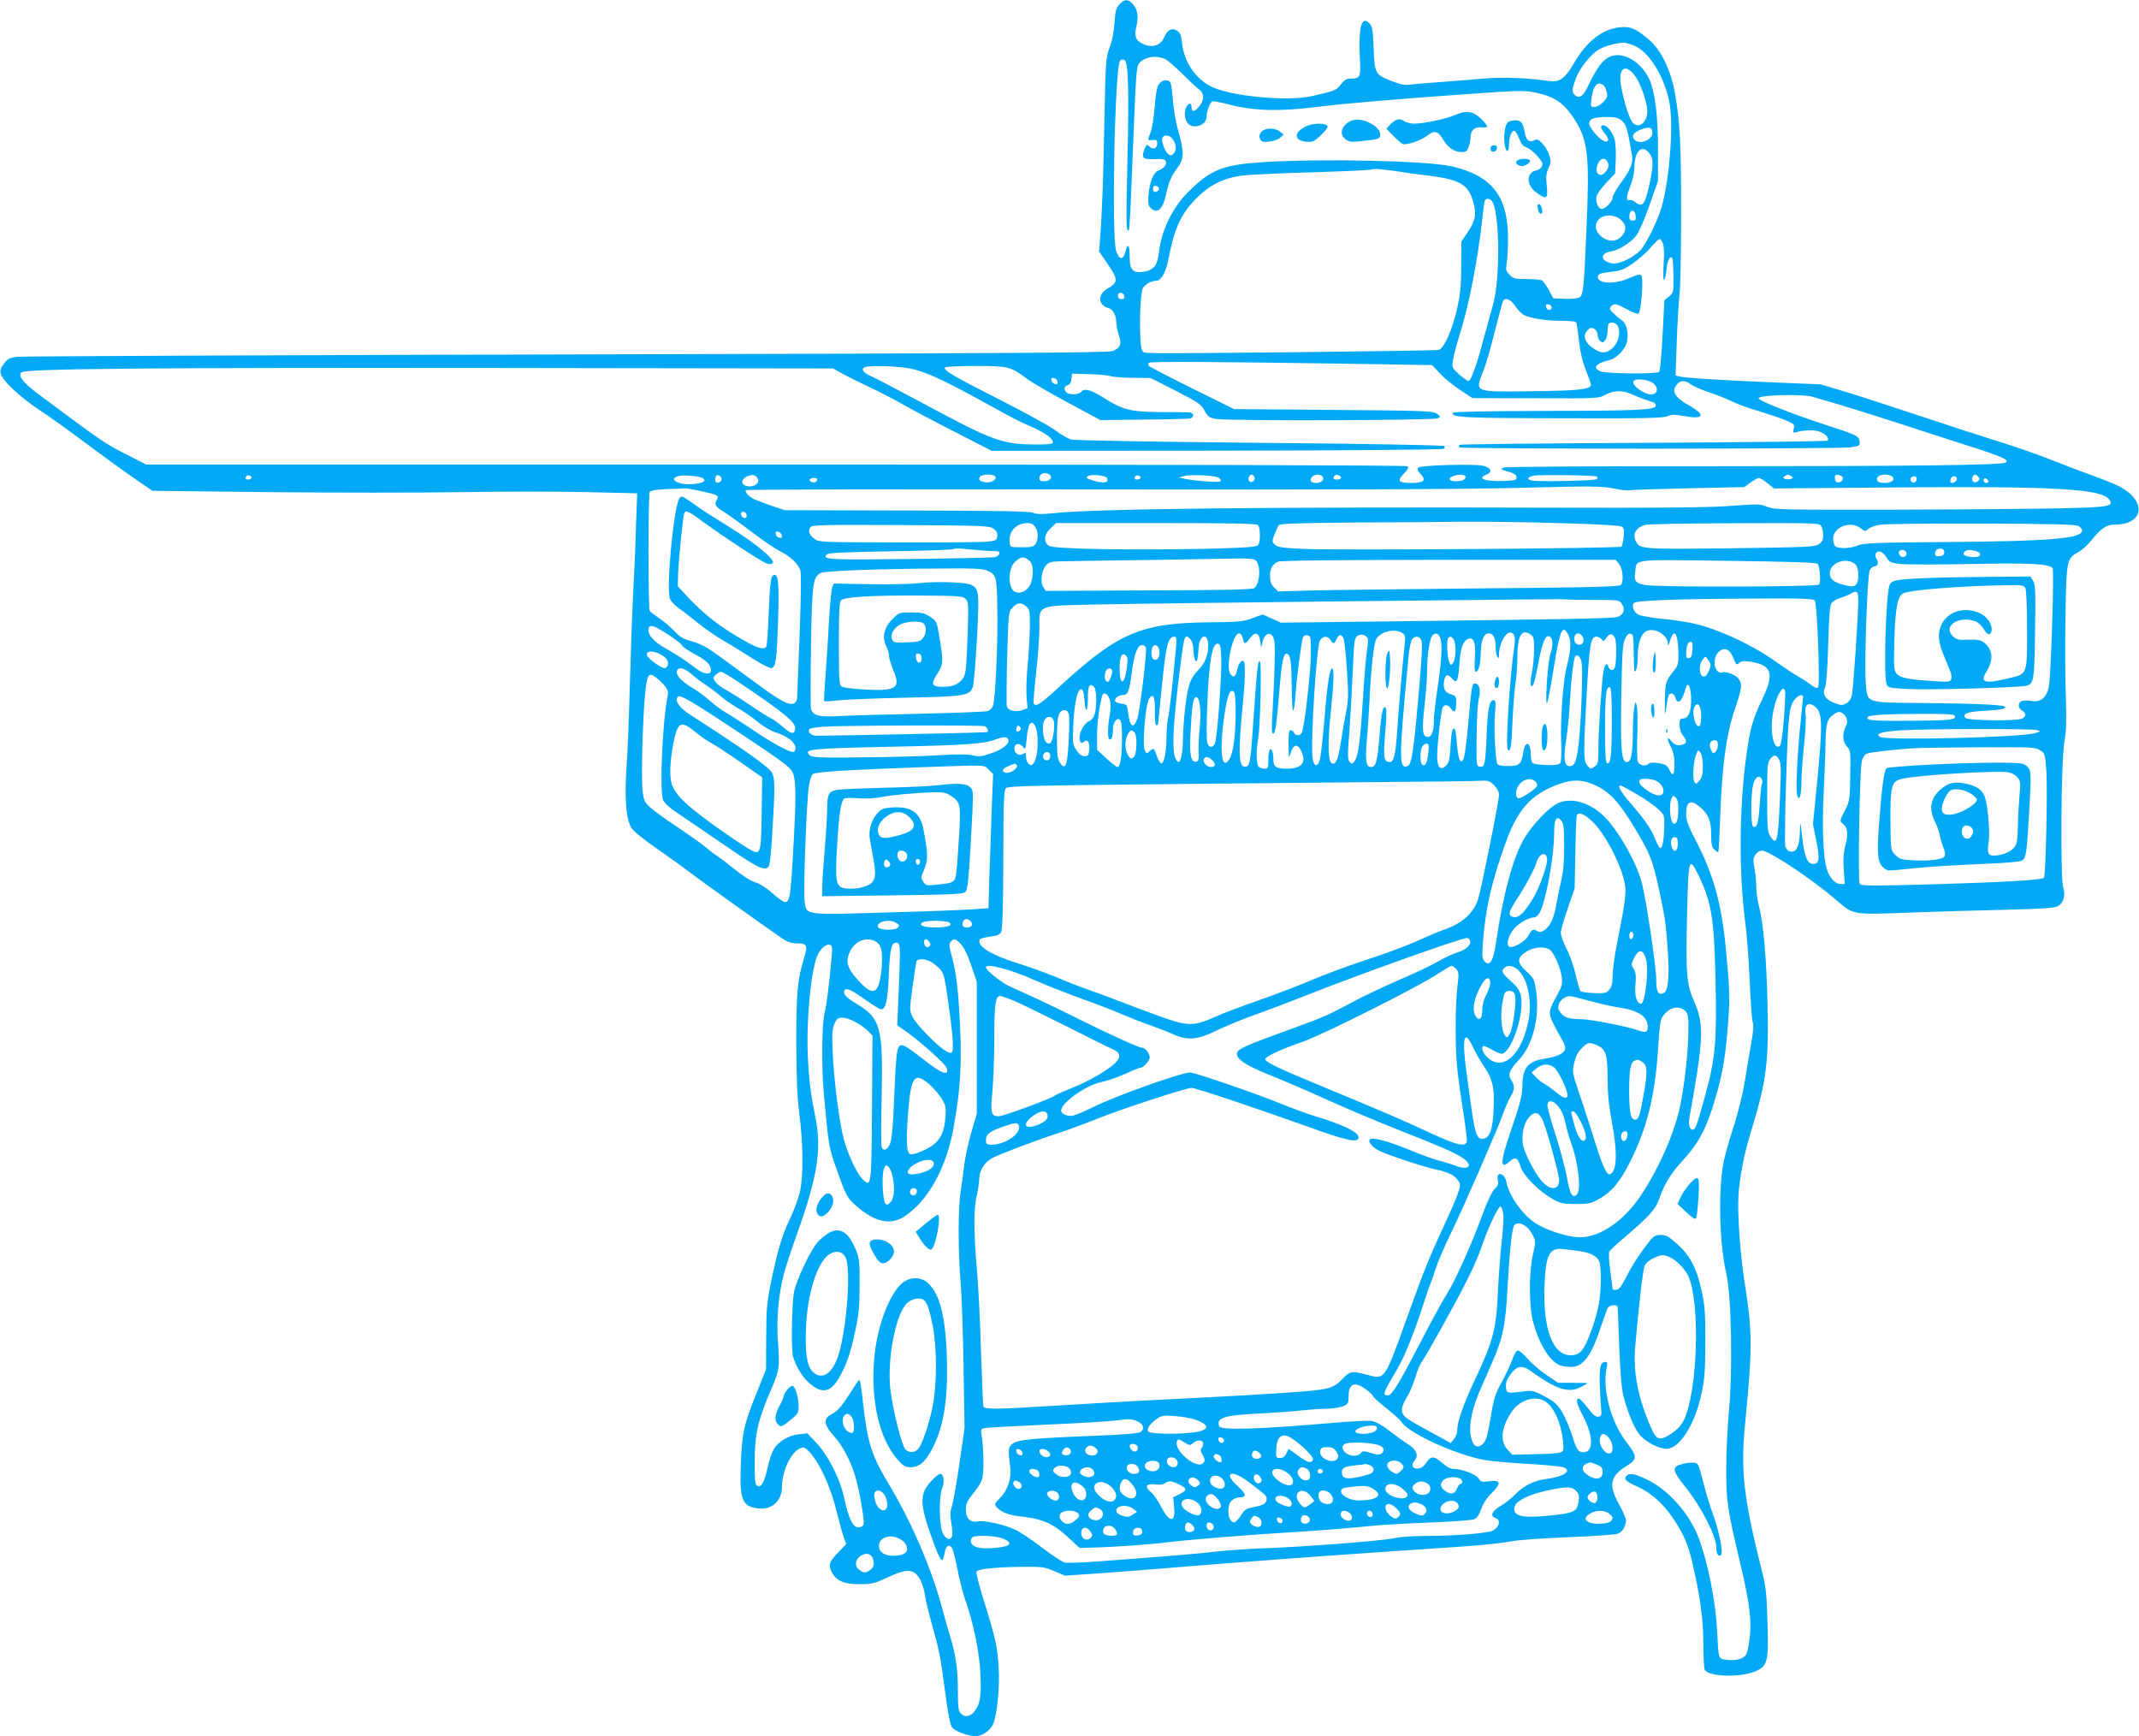 <?xml version="1.0" standalone="no"?>
<!DOCTYPE svg PUBLIC "-//W3C//DTD SVG 20010904//EN"
 "http://www.w3.org/TR/2001/REC-SVG-20010904/DTD/svg10.dtd">
<svg version="1.0" xmlns="http://www.w3.org/2000/svg"
 width="1280pt" height="1039pt" viewBox="0 0 1280 1039"
 preserveAspectRatio="xMidYMid meet">
<g transform="translate(0,1039) scale(0.1,-0.1)"
fill="#03a9f4" stroke="none">
<path d="M6699 10364 c-20 -22 -25 -39 -30 -112 -4 -55 -14 -109 -29 -147 -22
-57 -24 -76 -31 -425 -7 -368 -14 -568 -26 -715 l-6 -80 46 -67 c71 -104 71
-116 0 -158 -57 -34 -51 -98 11 -114 26 -6 46 -44 46 -86 0 -16 7 -50 15 -75
19 -54 10 -77 -37 -96 -26 -10 -689 -14 -3268 -20 -1779 -4 -3259 -11 -3288
-14 -44 -6 -57 -12 -78 -41 -20 -26 -25 -40 -19 -61 9 -41 116 -140 230 -216
55 -36 159 -110 231 -164 194 -144 239 -177 347 -252 l99 -68 699 -8 c385 -4
903 -4 1152 0 249 4 586 4 751 0 l299 -7 -8 -217 c-3 -119 -11 -288 -16 -376
-5 -88 -13 -322 -19 -520 -5 -198 -14 -436 -21 -530 -12 -188 -3 -304 29 -359
11 -18 75 -71 155 -126 75 -52 160 -113 189 -136 64 -49 438 -317 562 -402 27
-18 52 -27 82 -27 63 0 69 -11 46 -86 -40 -132 -47 -203 -47 -504 1 -221 5
-325 19 -435 23 -184 24 -371 2 -465 -9 -38 -34 -105 -55 -150 -49 -102 -72
-177 -113 -367 -29 -141 -32 -168 -33 -348 l-1 -195 -57 -142 c-76 -189 -87
-240 -94 -424 -8 -213 7 -252 99 -265 87 -12 148 43 148 133 0 89 52 201 106
225 20 9 28 8 45 -8 64 -57 138 -213 175 -368 14 -55 32 -122 41 -149 l17 -47
-46 -48 c-57 -58 -63 -78 -40 -121 28 -52 72 -71 167 -71 72 0 88 4 165 40
121 57 163 53 199 -18 11 -21 22 -60 26 -87 3 -28 22 -104 40 -170 47 -165 51
-187 80 -404 16 -122 30 -200 41 -216 16 -25 99 -56 146 -54 37 1 82 32 100
70 24 49 42 224 34 344 -7 120 -21 180 -87 392 -28 89 -49 169 -46 177 7 17
108 28 281 30 111 1 127 -1 185 -26 l64 -27 206 14 c113 8 343 26 511 40 315
26 830 64 1215 90 121 8 319 22 440 30 121 8 252 22 290 30 43 9 177 19 345
26 151 6 287 15 301 21 28 10 49 45 49 80 0 11 -18 53 -40 93 -65 118 -56 170
40 230 70 44 70 57 2 146 -94 123 -145 320 -117 446 6 26 4 33 -9 33 -37 0
-41 -51 -24 -290 3 -29 -1 -36 -18 -38 -15 -2 -32 12 -63 53 -23 30 -46 55
-51 55 -23 0 -17 -26 25 -108 61 -119 61 -212 1 -212 -32 0 -41 13 -70 105
-14 44 -40 105 -58 135 -28 46 -45 61 -103 93 -60 32 -76 37 -115 32 -114 -14
-115 -14 -118 25 -2 26 5 45 28 77 38 51 69 56 121 18 153 -110 225 -133 297
-96 23 12 42 22 42 24 0 1 -40 2 -88 2 l-88 0 -71 48 c-39 26 -90 70 -113 97
-24 28 -50 50 -58 48 -8 -2 -23 -25 -32 -53 -9 -27 -38 -88 -63 -135 -40 -73
-49 -102 -66 -208 -23 -134 -31 -156 -62 -173 -30 -16 -50 8 -59 67 -10 66 12
165 62 277 22 51 55 126 73 167 56 127 75 216 85 415 13 236 28 375 41 392 26
31 84 0 113 -62 16 -34 16 -40 -1 -113 -24 -104 -24 -311 1 -401 37 -137 100
-238 163 -262 13 -5 42 -9 63 -9 74 0 122 64 181 243 17 50 35 100 40 110 11
19 59 23 59 5 1 -7 5 -116 10 -243 6 -153 14 -250 25 -290 27 -103 66 -196 98
-232 37 -43 115 -83 160 -83 77 0 170 146 209 330 19 88 22 137 23 310 0 179
-3 218 -23 310 -30 133 -68 206 -146 276 -50 45 -66 54 -97 54 -29 0 -42 -6
-61 -29 -56 -68 -114 -157 -147 -224 -27 -53 -42 -73 -58 -75 -13 -2 -23 0
-23 5 -1 4 -7 53 -14 108 -8 55 -10 107 -6 115 5 9 48 49 97 90 137 117 178
162 198 216 37 104 69 156 146 241 95 104 141 190 193 368 45 152 62 253 77
452 12 160 10 204 -15 463 -25 256 -75 432 -176 626 -49 94 -60 124 -60 163 0
77 28 90 86 39 49 -43 64 -83 64 -166 0 -54 4 -72 18 -85 10 -10 21 -17 24
-17 3 0 8 96 12 213 10 296 36 491 86 639 44 128 47 153 25 185 -17 24 -78 48
-100 39 -21 -8 -45 21 -45 55 0 37 14 65 40 79 29 16 55 -2 74 -51 15 -38 18
-40 34 -26 13 12 28 13 69 7 126 -21 142 -70 69 -223 -59 -123 -73 -176 -97
-347 -42 -310 -44 -706 -4 -999 8 -63 20 -214 25 -335 5 -122 13 -235 18 -251
7 -22 4 -61 -9 -130 -10 -55 -27 -157 -38 -226 -12 -75 -40 -189 -70 -280 -27
-85 -54 -181 -59 -214 -31 -178 -22 -483 19 -660 30 -129 38 -577 15 -821 -9
-93 -16 -250 -16 -348 0 -196 5 -226 85 -567 55 -230 68 -339 55 -443 -5 -42
-14 -85 -20 -95 -14 -27 -59 -40 -114 -34 -55 7 -52 0 -60 168 -9 179 -55 412
-111 562 -55 145 -181 288 -309 349 -75 36 -107 42 -124 21 -16 -19 -3 -32 68
-64 82 -37 153 -101 214 -192 61 -91 89 -156 114 -266 46 -198 65 -337 65
-480 0 -77 4 -148 8 -157 23 -43 216 -48 307 -8 69 31 76 57 69 290 -5 164 -9
211 -31 298 -115 460 -132 613 -101 915 41 410 41 531 0 790 -30 184 -49 434
-42 552 6 104 35 255 73 376 95 311 109 414 101 774 -6 268 -25 489 -52 585
-8 30 -15 80 -15 111 0 30 -5 81 -11 113 -9 48 -8 61 6 82 9 13 25 24 38 24
43 0 295 -167 442 -293 109 -94 92 -91 445 -78 168 6 429 14 580 17 198 5 282
10 301 20 37 18 51 63 36 111 -19 59 -13 774 7 879 11 62 13 119 8 269 -4 105
-5 323 -2 485 6 329 7 338 77 376 20 10 56 43 81 74 55 68 87 90 132 90 185 0
200 145 25 233 -27 13 -97 41 -155 62 -58 21 -170 63 -250 95 -80 32 -219 80
-310 108 -91 28 -300 96 -465 151 -165 55 -367 121 -450 146 l-150 45 -245 10
c-315 13 -568 28 -599 37 l-24 6 7 206 c4 113 12 242 17 286 5 44 9 267 9 495
0 392 -7 535 -36 697 -24 141 -83 264 -158 327 -76 65 -110 79 -171 73 -108
-11 -201 -85 -280 -221 -47 -82 -84 -109 -136 -102 -133 20 -288 26 -401 16
-68 -6 -184 -16 -258 -21 -74 -5 -155 -12 -179 -15 -33 -5 -59 0 -111 20 -101
40 -104 45 -110 197 -5 116 -7 131 -27 151 -45 45 -64 -24 -56 -200 7 -126 4
-132 -54 -132 -25 0 -38 -8 -59 -35 -28 -36 -37 -40 -178 -71 -152 -33 -497 2
-606 62 -92 50 -156 149 -167 260 -5 43 -11 59 -29 70 -30 20 -59 5 -78 -40
-19 -46 -69 -63 -119 -42 -50 21 -61 46 -47 107 15 60 7 105 -22 136 -28 30
-49 29 -79 -3z m3089 -251 c87 -41 180 -199 204 -348 22 -142 -2 -449 -49
-615 -23 -81 -97 -231 -130 -261 -49 -47 -129 -82 -167 -75 -69 13 -74 60 -7
71 50 8 121 53 154 97 15 19 49 99 77 178 l51 145 1 185 c0 205 -18 354 -54
429 -39 82 -118 141 -188 141 -67 0 -111 -46 -177 -185 -29 -61 -52 -77 -78
-55 -20 17 -19 38 7 105 24 62 93 147 142 172 43 23 126 42 156 36 14 -3 40
-12 58 -20z m-2821 -74 c15 -5 62 -45 104 -87 42 -42 88 -85 102 -95 35 -24
36 -65 1 -106 -27 -33 -44 -33 -44 0 0 25 -16 25 -30 0 -17 -32 -12 -79 11
-102 34 -34 109 -7 109 40 0 32 21 89 34 94 7 3 55 -6 107 -20 138 -36 299
-41 509 -14 178 22 483 48 952 81 267 19 303 19 366 6 115 -24 170 -62 234
-160 80 -125 91 -216 72 -646 -16 -376 -19 -407 -45 -421 -11 -5 -50 -9 -87
-7 l-67 3 -26 49 c-15 26 -33 52 -40 57 -8 5 -49 9 -92 9 -70 0 -81 3 -103 25
-23 23 -24 29 -17 77 4 29 8 98 7 153 -2 242 -100 365 -334 419 -146 34 -766
48 -1126 26 -243 -15 -317 -43 -452 -177 -95 -93 -163 -233 -177 -365 -8 -75
-32 -105 -91 -114 -66 -10 -84 10 -84 93 0 71 -12 82 -26 26 -12 -50 -35 -49
-54 2 -30 80 -9 1109 23 1142 8 8 17 9 27 3 22 -14 27 -183 16 -628 -8 -348
-7 -406 9 -390 3 3 10 115 15 249 6 134 15 354 20 488 9 209 13 247 28 264 32
36 94 47 149 26z m2812 -96 c30 -37 64 -122 77 -196 13 -76 -43 -136 -86 -91
-19 21 -52 124 -69 217 -19 105 20 140 78 70z m-181 -66 c6 -6 14 -25 17 -40
6 -23 2 -34 -21 -58 -16 -16 -38 -29 -52 -29 -23 0 -24 3 -19 43 7 62 24 97
46 97 10 0 23 -6 29 -13z m108 -210 c26 -22 34 -50 60 -207 8 -45 -10 -89 -70
-169 -25 -35 -46 -72 -46 -83 0 -23 -43 -68 -65 -68 -21 0 -39 43 -31 75 4 15
30 52 59 82 l52 55 4 86 c2 47 -2 102 -8 121 -12 42 -45 81 -66 81 -22 0 -18
-18 11 -52 28 -34 20 -57 -14 -39 -30 16 -82 80 -82 101 0 29 28 39 102 40 56
0 71 -4 94 -23z m182 -66 c7 -47 -78 -82 -109 -45 -18 21 -2 43 41 59 48 18
64 14 68 -14z m-19 -127 c25 -32 26 -68 6 -166 -30 -142 -44 -162 -87 -129
-13 10 -28 16 -35 14 -23 -8 -23 18 2 80 14 36 25 84 25 110 0 102 45 147 89
91z m-249 -54 c12 -22 3 -47 -24 -70 -24 -19 -49 5 -41 39 13 52 46 67 65 31z
m-1240 -58 c36 -6 108 -16 160 -22 193 -23 245 -52 275 -155 22 -76 15 -114
-32 -184 l-38 -56 -1 -145 c0 -111 -5 -169 -23 -250 -28 -131 -80 -247 -113
-254 -12 -3 -372 -8 -798 -13 -1058 -10 -959 -11 -975 11 -20 27 -16 341 5
373 16 24 51 43 81 43 26 0 56 52 69 120 36 188 74 275 163 367 80 83 165 127
278 142 46 6 239 15 428 20 189 6 347 13 350 17 7 7 70 1 171 -14z m547 -174
c48 -60 52 -466 7 -623 -13 -44 -38 -138 -58 -210 -42 -159 -74 -245 -89 -245
-7 1 -32 19 -56 40 -42 39 -43 41 -36 85 3 26 22 96 41 156 53 166 110 457
134 689 6 57 14 108 16 112 8 12 30 10 41 -4z m861 -91 c3 -22 -1 -27 -17 -27
-15 0 -21 6 -21 23 0 46 33 49 38 4z m-95 -17 c33 -26 41 -53 26 -82 -29 -55
-88 -64 -138 -22 -37 31 -41 74 -11 104 27 27 89 27 123 0z m258 -147 c7 -18
9 -64 4 -126 -3 -60 -2 -97 3 -93 5 3 12 31 14 61 5 53 20 86 34 72 4 -4 7
-52 8 -108 1 -99 0 -101 -26 -123 l-28 -22 -11 -209 c-6 -116 -15 -214 -20
-220 -14 -14 -317 -12 -351 3 -51 21 -29 48 56 68 40 10 94 67 102 109 10 53
-2 108 -27 125 -12 8 -35 27 -51 43 -25 22 -28 30 -18 42 18 22 34 19 95 -16
31 -17 61 -29 69 -26 17 7 33 214 17 230 -7 7 -29 2 -71 -17 -91 -41 -197 -34
-188 12 3 13 20 19 76 25 63 7 80 14 135 52 34 24 82 66 105 94 24 28 48 51
53 51 5 0 14 -12 20 -27z m-3223 -316 c2 -12 -3 -17 -17 -17 -15 0 -21 6 -21
21 0 25 33 22 38 -4z m2339 -58 c14 -22 38 -46 52 -54 40 -20 136 -35 228 -35
58 0 85 -4 87 -12 2 -7 9 -57 15 -110 7 -63 21 -124 41 -173 16 -41 30 -80 30
-86 0 -29 -67 -37 -351 -40 -353 -5 -344 -8 -293 120 15 36 46 143 69 238 24
94 46 177 50 182 14 23 45 10 72 -30z m218 -9 c0 -22 -29 -18 -33 3 -3 14 1
18 15 15 10 -2 18 -10 18 -18z m396 -111 c19 -37 4 -100 -31 -131 -36 -33 -63
-35 -107 -8 -48 29 -69 65 -55 96 7 13 19 27 27 30 21 8 45 -14 45 -41 0 -12
7 -29 16 -36 14 -11 18 -10 30 6 8 10 14 35 14 55 0 20 3 40 7 43 14 14 43 6
54 -14z m-1529 -227 l418 -7 50 -53 c27 -29 82 -73 121 -98 l70 -46 377 -1
c373 -2 377 -2 420 21 55 29 104 28 170 -3 29 -13 71 -29 93 -35 29 -8 39 -16
37 -28 -5 -26 -102 -30 -690 -31 -333 -1 -519 -5 -523 -11 -17 -28 62 -32 650
-33 484 -2 606 1 632 12 26 11 44 11 102 1 120 -22 131 7 25 66 -84 47 -104
85 -67 126 21 23 49 23 79 -1 14 -11 62 -32 107 -47 45 -15 108 -40 139 -55
31 -16 105 -43 165 -60 59 -18 132 -42 161 -55 49 -21 52 -25 46 -50 -6 -22
-4 -25 12 -21 46 14 112 16 143 4 36 -13 61 -41 47 -54 -4 -4 -500 -10 -1101
-13 -601 -3 -1097 -8 -1101 -12 -4 -5 -4 -11 0 -15 10 -11 2267 -10 2339 0 55
8 58 10 55 35 -4 33 -15 39 -211 102 -190 62 -389 141 -394 156 -7 20 261 28
322 10 28 -8 95 -28 150 -44 55 -16 215 -66 355 -111 140 -46 339 -110 442
-143 193 -62 234 -81 210 -96 -23 -16 -593 -22 -1798 -22 -695 1 -1190 -3
-1205 -8 -22 -9 -21 -11 26 -24 37 -11 50 -20 50 -34 0 -17 -9 -19 -70 -22
-116 -5 -172 14 -109 38 38 15 27 42 -21 53 -56 12 -373 3 -387 -11 -9 -9 -6
-18 10 -35 40 -42 25 -57 -56 -57 -74 0 -83 12 -42 55 29 30 32 37 20 45 -9 6
-1445 10 -3780 10 l-3765 0 -106 54 c-141 71 -157 82 -549 375 -81 61 -113
102 -93 122 23 23 717 29 2798 27 l2060 -3 65 -36 c36 -19 108 -55 160 -79 52
-24 133 -66 180 -93 47 -27 189 -103 315 -167 l230 -118 1345 1 c740 1 1351 6
1358 11 8 5 10 12 5 17 -5 5 -484 14 -1103 19 -630 6 -1109 14 -1130 20 -19 5
-62 30 -95 55 -33 25 -184 108 -336 185 -278 141 -334 174 -324 191 4 5 85 9
181 9 197 0 213 -4 304 -73 30 -23 143 -89 250 -146 l195 -105 260 3 c143 1
268 5 278 7 25 8 21 34 -5 36 -13 1 -93 2 -178 2 -176 2 -221 13 -336 86 -76
48 -115 58 -133 36 -16 -19 -72 -21 -89 -4 -18 18 -15 36 7 43 13 4 21 17 23
37 l3 32 104 -3 c57 -1 115 -7 128 -12 13 -5 72 -9 131 -10 l107 -1 150 -76
c136 -70 152 -81 173 -119 20 -37 28 -43 70 -50 74 -13 1303 -9 1326 4 18 10
18 11 -7 28 -25 16 -79 18 -619 22 l-593 5 -253 125 c-139 69 -255 129 -258
134 -3 5 -3 13 0 18 6 9 431 6 1278 -7z m-2712 -26 c88 -16 197 -65 430 -193
216 -119 212 -117 305 -158 82 -37 125 -68 125 -92 0 -10 -22 -13 -92 -13
-211 1 -258 17 -680 244 -156 83 -297 158 -315 165 -44 18 -61 39 -42 52 21
13 183 10 269 -5z m888 -80 c3 -13 -1 -17 -14 -14 -11 2 -20 11 -22 22 -3 13
1 17 14 14 11 -2 20 -11 22 -22z m3541 3 c56 -20 63 -79 9 -79 -42 0 -117 57
-103 79 8 14 54 14 94 0z m-3590 -558 c23 -15 5 -41 -29 -41 -23 0 -30 4 -30
19 0 27 32 39 59 22z m-4775 -22 c-7 -11 -34 -12 -34 -1 0 14 11 21 26 15 8
-3 11 -9 8 -14z m2704 -2 c19 -15 1 -27 -54 -33 -87 -11 -163 28 -94 47 32 9
131 0 148 -14z m110 -6 c-5 -24 -38 -27 -38 -3 0 10 3 21 6 25 11 11 35 -5 32
-22z m215 7 c22 -34 -41 -65 -82 -39 -19 12 -7 39 21 51 30 12 49 9 61 -12z
m1423 10 c11 -18 -27 -40 -60 -34 -36 8 -40 11 -33 31 8 18 82 21 93 3z m666
-6 c6 -6 7 -16 3 -22 -8 -12 -55 -7 -103 11 -22 8 -24 12 -12 20 18 12 98 5
112 -9z m202 -3 c-7 -11 -34 -12 -34 -1 0 14 11 21 26 15 8 -3 11 -9 8 -14z
m472 1 c8 -7 11 -17 7 -21 -8 -8 -174 5 -223 18 l-25 6 30 8 c44 12 193 3 211
-11z m211 4 c7 -18 -17 -38 -31 -24 -11 11 -1 40 14 40 6 0 13 -7 17 -16z
m410 0 c7 -19 -13 -34 -44 -34 -28 0 -38 17 -23 35 17 20 59 19 67 -1z m97 10
c20 -8 11 -24 -15 -24 -19 0 -25 11 -12 23 8 8 8 8 27 1z m756 -8 c0 -17 -22
-26 -60 -26 -37 0 -48 18 -18 29 36 15 78 13 78 -3z m786 2 c4 -5 4 -11 0 -15
-10 -10 -359 -17 -393 -8 -27 6 -22 20 12 28 31 8 372 3 381 -5z m1164 2 c12
-8 12 -10 -3 -16 -9 -3 -25 -3 -34 0 -15 6 -15 8 -3 16 8 6 17 10 20 10 3 0
12 -4 20 -10z m308 -11 c3 -17 -23 -33 -39 -23 -5 3 -9 14 -9 25 0 15 6 20 22
17 13 -2 24 -10 26 -19z m291 12 c27 -17 4 -41 -39 -41 -28 0 -43 5 -47 16 -7
19 13 34 47 34 14 0 31 -4 39 -9z m520 -5 c9 -10 8 -16 -4 -26 -19 -16 -41 1
-32 24 8 20 21 20 36 2z m-369 -10 c0 -8 -5 -18 -11 -22 -14 -8 -33 11 -25 25
10 16 36 13 36 -3z m240 -1 c0 -16 -27 -32 -37 -22 -3 4 -3 13 0 22 8 20 37
20 37 0z m-6820 -4 c0 -6 -4 -12 -9 -15 -13 -8 -42 4 -35 15 7 12 44 12 44 0z
m5686 -22 l39 -32 710 6 c985 8 1256 -8 1299 -75 24 -38 -2 -43 -292 -50 -152
-3 -599 -7 -992 -8 -651 -1 -719 0 -760 15 -53 21 -43 20 -250 6 -110 -8 -444
-11 -1005 -9 -1715 5 -2778 -6 -3021 -33 -68 -7 -98 -7 -120 2 -22 10 -210 13
-759 14 l-730 2 -80 27 c-44 16 -92 34 -106 41 -31 17 -54 43 -45 52 4 4 944
6 2089 4 1452 -2 2224 1 2552 10 425 11 478 10 550 -4 44 -9 89 -14 100 -11
11 3 169 8 351 12 l331 7 39 28 c21 15 44 27 50 27 6 0 29 -14 50 -31z m1322
13 c2 -7 -3 -12 -12 -12 -9 0 -16 7 -16 16 0 17 22 14 28 -4z m-7702 -61 c100
-22 107 -26 94 -51 -17 -31 -12 -39 48 -77 31 -20 106 -75 167 -121 60 -46
135 -97 165 -112 61 -31 103 -71 119 -111 6 -18 5 -144 -4 -385 -8 -198 -15
-369 -15 -381 0 -12 -8 -27 -18 -32 -27 -14 -84 15 -204 104 -243 179 -274
201 -315 227 -23 15 -68 34 -99 42 -45 12 -66 25 -98 59 -23 24 -63 59 -91 77
-27 19 -53 38 -57 44 -10 15 -10 698 0 713 5 8 42 13 97 16 50 1 99 4 110 5
11 1 57 -7 101 -17z m272 -144 c2 -10 -3 -17 -11 -17 -16 0 -30 24 -19 34 10
10 27 1 30 -17z m4887 -48 c229 -7 344 -14 353 -22 10 -8 13 -25 8 -61 -3 -27
-9 -53 -13 -57 -11 -11 -1704 -23 -1897 -14 -135 6 -161 10 -177 26 -18 18
-18 21 -2 61 9 24 20 49 26 55 7 10 110 13 431 16 231 1 536 3 676 5 140 1
408 -3 595 -9z m-3161 -21 c20 -28 21 -78 2 -104 -12 -16 -27 -19 -83 -19 -67
0 -68 0 -71 29 -8 64 38 115 105 116 22 0 37 -7 47 -22z m1334 10 c14 -14 16
-97 2 -118 -7 -12 -50 -16 -232 -22 -291 -8 -696 -8 -876 1 -127 6 -146 9
-158 26 -20 27 -10 64 27 98 l29 27 598 0 c452 0 601 -3 610 -12z m3371 -7 c6
-11 11 -36 11 -55 0 -27 -6 -40 -27 -53 -24 -16 -74 -18 -527 -24 -532 -6
-541 -5 -566 40 -23 45 -1 84 56 100 16 5 257 9 536 10 496 2 507 1 517 -18z
m1539 1 c12 -7 22 -19 22 -26 0 -49 -184 -65 -845 -70 -397 -3 -465 -6 -497
-20 -44 -19 -119 -21 -136 -4 -7 7 -12 26 -12 44 0 71 104 110 164 63 26 -20
28 -20 46 -4 10 9 43 21 72 25 29 5 303 8 608 7 427 -2 560 -5 578 -15z
m-6494 -15 c20 -14 26 -25 24 -45 -3 -25 -8 -28 -56 -33 -29 -4 -269 -6 -532
-5 -470 1 -479 1 -507 22 -32 24 -40 48 -22 70 10 13 81 14 539 12 488 -3 528
-4 554 -21z m-1266 -41 c3 -13 -1 -17 -14 -14 -11 2 -20 11 -22 22 -3 13 1 17
14 14 11 -2 20 -11 22 -22z m1227 -92 c28 -1 56 -3 63 -3 24 -2 12 -29 -15
-35 -16 -3 -244 -8 -508 -11 -481 -6 -528 -4 -497 27 10 10 102 14 383 19 203
3 373 9 377 14 4 4 39 4 77 -1 39 -4 93 -8 120 -10z m5730 -9 c0 -14 -8 -21
-27 -23 -22 -3 -28 1 -28 17 0 10 6 22 13 24 23 10 42 2 42 -18z m-228 -1 c8
-22 -18 -37 -36 -20 -7 8 -10 19 -7 25 10 16 36 13 43 -5z m412 10 c33 -7 42
-30 14 -36 -33 -6 -83 4 -83 17 0 12 13 22 31 24 4 1 21 -2 38 -5z m-531 -38
c19 -31 24 -34 88 -41 38 -4 229 -4 424 0 346 7 458 1 483 -24 10 -10 -9 -626
-22 -705 -11 -68 -48 -100 -102 -91 -21 4 -47 4 -59 0 -26 -8 -26 -41 0 -57
25 -16 26 -34 1 -48 -31 -16 -326 -13 -340 4 -20 24 12 37 106 42 104 6 133
11 133 23 0 13 -165 21 -490 24 -351 3 -335 -3 -345 119 -9 122 9 649 24 676
6 12 18 22 27 22 20 0 29 27 14 45 -7 8 -10 22 -6 30 10 26 43 17 64 -19z
m-5125 -24 c24 -21 23 -107 -2 -148 -21 -35 -61 -50 -90 -34 -40 21 -39 140 2
177 38 35 54 36 90 5z m1346 8 c37 -19 34 -138 -3 -169 -11 -9 -178 -13 -631
-14 l-617 -3 -15 23 c-20 30 -10 102 18 132 16 17 32 21 87 22 37 1 274 5 527
8 253 4 495 8 538 9 43 1 86 -2 96 -8z m2180 -26 c22 -28 28 -97 12 -123 -8
-12 -137 -16 -843 -22 -458 -4 -918 -10 -1021 -13 l-189 -5 -24 24 c-18 18
-24 35 -24 68 0 45 12 67 45 85 14 8 316 11 1022 12 l1002 0 20 -26z m1188 2
c13 -13 20 -106 9 -124 -8 -14 -956 -17 -1040 -3 -57 10 -69 23 -61 75 12 84
-41 77 553 70 369 -5 531 -10 539 -18z m226 -3 c22 -21 24 -105 2 -123 -13
-11 -26 -11 -68 -1 -61 14 -87 35 -87 71 0 64 101 99 153 53z m-5200 -36 c59
-25 62 -33 65 -226 4 -213 -12 -560 -27 -588 -6 -12 -18 -24 -28 -28 -10 -4
-187 -11 -393 -16 -206 -4 -427 -10 -490 -14 -130 -7 -166 2 -177 44 -3 14 -3
184 0 378 7 376 11 408 58 434 25 13 333 25 727 27 175 2 241 -1 265 -11z
m5217 -184 c0 -90 -30 -524 -38 -563 -5 -22 -17 -40 -34 -49 -23 -13 -31 -13
-70 2 -56 22 -74 51 -57 92 8 19 15 115 19 255 4 148 10 233 18 247 7 12 29
27 50 33 20 6 48 17 62 25 44 25 50 20 50 -42z m-1579 7 c148 0 149 0 165 -25
24 -36 6 -72 -38 -79 -39 -7 -373 -13 -1318 -24 l-685 -8 -55 25 -54 24 -61
-22 c-54 -21 -79 -23 -265 -25 -402 -5 -538 -63 -878 -374 -124 -115 -153
-134 -166 -113 -3 5 3 87 14 182 11 96 20 216 20 267 0 147 -24 137 370 145
179 4 768 11 1310 17 1309 14 1463 16 1478 13 8 -2 81 -3 163 -3z m1319 -4
c14 -18 33 -506 19 -520 -6 -6 -19 -2 -36 12 -16 12 -50 35 -76 50 -27 15 -92
58 -145 96 -146 103 -363 202 -507 229 -44 9 -125 20 -180 25 -55 6 -112 16
-128 23 -30 13 -46 54 -29 71 15 15 266 24 703 26 309 2 368 0 379 -12z
m-4720 -34 c21 -17 23 -27 23 -118 -1 -55 -6 -158 -13 -228 -7 -70 -10 -158
-7 -196 l6 -68 -30 -11 c-42 -15 -88 -3 -94 23 -3 11 -2 143 2 293 8 269 8
272 32 297 29 31 51 33 81 8z m-2129 -178 c37 -24 69 -50 72 -58 3 -8 38 -31
77 -52 46 -24 76 -47 86 -66 29 -57 -20 -66 -85 -15 -72 54 -96 70 -175 115
-79 44 -116 90 -103 126 8 21 40 9 128 -50z m4386 14 c12 -9 14 -24 9 -63 -12
-109 -36 -377 -45 -517 -10 -147 -20 -188 -45 -188 -35 0 -39 26 -27 170 7 77
9 145 5 151 -16 27 -28 -20 -39 -165 -12 -152 -21 -186 -51 -186 -29 0 -35 38
-25 158 6 64 13 171 16 237 10 204 26 349 42 373 29 47 119 64 160 30z m989
-9 c18 -35 14 -94 -11 -190 -21 -77 -38 -315 -33 -445 3 -61 1 -119 -4 -128
-7 -12 -24 -15 -81 -14 -40 1 -78 6 -84 11 -7 5 -13 28 -13 51 0 80 -34 88
-45 11 -11 -67 -23 -79 -89 -79 -37 -1 -60 4 -65 12 -13 21 -22 212 -15 301 6
70 5 81 -9 81 -24 0 -35 -53 -41 -210 -7 -173 -11 -192 -40 -188 -21 3 -21 7
-20 178 1 101 6 197 13 227 14 55 4 93 -24 93 -16 0 -20 -22 -40 -252 -8 -91
-20 -179 -25 -194 -18 -45 -34 -13 -41 82 -4 47 -10 88 -13 91 -14 14 -21 -14
-26 -103 -5 -79 -9 -98 -27 -116 -34 -33 -53 -10 -53 61 1 70 24 274 34 289
11 19 33 14 50 -10 20 -28 29 -18 30 34 1 40 -1 43 -34 54 -37 12 -48 40 -36
90 8 30 22 30 47 2 27 -33 35 -14 43 95 6 91 21 132 53 144 32 13 45 -26 39
-114 -4 -51 -2 -83 4 -83 18 0 29 38 31 111 2 80 18 119 49 119 26 0 40 -29
40 -82 0 -24 5 -50 10 -58 8 -12 10 -10 10 10 0 69 43 146 74 134 22 -9 25
-27 16 -96 -26 -178 -52 -590 -37 -604 16 -17 22 15 28 169 4 89 12 191 18
227 6 36 11 104 11 151 0 132 24 178 76 144 22 -14 24 -22 24 -93 0 -42 -6
-105 -13 -139 -8 -34 -10 -68 -6 -75 11 -18 24 21 47 145 22 119 44 166 68
146 18 -15 18 -51 0 -110 -16 -53 -32 -317 -17 -283 5 11 23 107 40 214 37
226 51 258 87 189z m563 5 c20 -16 31 -36 32 -52 0 -23 2 -21 12 12 25 82 48
49 51 -73 1 -58 -3 -74 -22 -98 -56 -71 -57 -73 -59 -183 -1 -97 -1 -100 8
-45 5 33 11 66 14 73 8 21 34 13 41 -14 10 -38 36 -26 51 25 7 24 15 46 18 50
13 13 25 -28 25 -89 0 -72 -18 -110 -51 -110 -15 0 -19 -7 -19 -37 0 -22 9
-49 20 -63 24 -30 25 -46 4 -54 -31 -12 -53 -6 -73 20 -27 34 -27 10 -1 -39
13 -25 20 -56 20 -95 0 -71 -9 -83 -30 -40 -13 28 -22 34 -64 41 -32 5 -53 4
-60 -3 -18 -18 -56 -12 -65 13 -5 12 -6 86 -3 163 2 78 1 155 -3 170 -8 29 -8
29 -16 -11 -4 -22 -8 -93 -8 -157 -1 -122 -11 -168 -35 -168 -33 0 -39 64 -34
384 4 259 8 317 21 349 12 27 22 38 34 35 16 -3 18 -16 19 -98 3 -138 2 -138
14 -120 5 8 10 42 10 75 0 70 13 120 36 146 25 28 76 24 113 -7z m-2512 -24
c7 -38 16 -38 43 1 30 41 53 35 61 -16 l6 -40 8 32 c15 64 60 67 71 6 6 -34 2
-192 -12 -440 -5 -74 -3 -113 3 -113 15 0 21 41 38 245 15 187 26 240 47 233
21 -7 26 -47 28 -208 1 -167 13 -176 24 -20 7 97 33 290 42 323 4 12 13 17 27
15 21 -3 22 -7 21 -123 -2 -102 -32 -377 -51 -452 -6 -26 -40 -31 -49 -8 -4 8
-12 15 -20 15 -11 0 -14 -19 -13 -87 1 -85 1 -86 13 -48 15 50 39 57 60 16 38
-72 8 -111 -84 -111 -64 0 -80 11 -80 56 0 18 -3 39 -6 48 -12 30 -24 5 -24
-50 0 -50 -2 -54 -23 -54 -13 0 -28 5 -35 12 -14 14 -16 93 -3 169 13 70 21
443 11 459 -11 18 -18 -34 -36 -300 -21 -308 -23 -324 -51 -328 -42 -6 -45 80
-14 393 12 124 14 228 4 238 -11 12 -32 -14 -39 -49 -8 -43 -23 -53 -41 -28
-30 41 13 244 52 244 9 0 18 -12 22 -30z m748 0 c3 -5 1 -37 -5 -72 -6 -35
-17 -171 -25 -303 -16 -252 -27 -330 -50 -361 -12 -17 -15 -17 -28 -4 -13 13
-14 38 -1 200 7 102 16 265 20 363 7 162 9 179 27 192 20 14 48 7 62 -15z
m437 -10 c10 -43 2 -145 -23 -310 -10 -69 -19 -149 -19 -178 0 -59 -13 -92
-36 -92 -32 0 -36 41 -20 183 9 75 16 171 16 214 0 92 15 189 31 209 19 24 43
12 51 -26z m848 21 c14 -27 2 -53 -24 -49 -21 3 -32 28 -22 54 8 20 33 17 46
-5z m196 -14 c8 -24 7 -142 -2 -169 -7 -24 -31 -23 -39 2 -9 28 -21 17 -29
-24 -11 -58 -30 -346 -31 -455 0 -98 -1 -104 -24 -119 -22 -15 -25 -15 -42 7
-24 29 -24 73 -4 429 16 294 24 342 57 342 11 0 26 -7 33 -16 10 -14 13 -13
28 10 19 29 42 26 53 -7z m-1627 5 c6 -11 15 -96 21 -190 10 -147 9 -183 -4
-249 -9 -43 -23 -123 -31 -177 -17 -106 -28 -136 -49 -136 -30 0 -33 114 -11
325 17 159 19 245 6 245 -14 0 -30 -104 -46 -310 -9 -107 -21 -212 -26 -232
-13 -51 -35 -49 -44 3 -14 83 22 666 44 707 15 27 47 28 63 2 17 -26 22 -25
36 5 14 30 28 32 41 7z m-1002 -59 c-18 -199 -38 -383 -47 -418 -5 -22 -10
-76 -10 -120 0 -88 -15 -158 -32 -153 -6 2 -17 22 -25 43 -17 50 -19 51 -42
31 -19 -17 -20 -17 -30 3 -17 30 4 276 25 309 25 38 37 13 35 -77 -1 -50 2
-81 9 -81 5 0 10 3 10 8 0 4 11 111 24 238 24 236 36 284 74 284 12 0 14 -11
9 -67z m87 51 c9 -9 16 -33 17 -57 1 -51 14 -90 23 -67 3 8 7 39 8 69 5 85 58
100 58 16 0 -56 -21 -108 -61 -147 -26 -26 -44 -56 -54 -91 -17 -60 -34 -208
-36 -317 -2 -127 -24 -177 -48 -109 -19 55 -9 219 31 534 25 200 27 205 62
169z m1383 -11 c6 -28 -2 -156 -32 -473 -19 -202 -31 -266 -51 -274 -54 -21
-54 38 5 656 4 48 14 94 21 103 20 24 49 18 57 -12z m193 8 c15 -29 12 -114
-4 -137 -14 -18 -15 -18 -25 9 -12 31 -15 130 -4 140 11 12 22 8 33 -12z
m1428 -58 c-2 -36 -7 -49 -20 -51 -14 -3 -18 3 -18 25 0 44 11 73 27 73 11 0
13 -11 11 -47z m-2820 -51 c4 -108 -25 -487 -38 -513 -15 -27 -38 -24 -46 8
-4 14 -4 109 0 210 10 274 29 388 65 381 13 -3 17 -19 19 -86z m-451 62 c8
-21 -37 -392 -53 -431 -23 -57 -43 -41 -53 41 -6 48 -8 51 -36 54 -16 2 -34 8
-39 12 -14 13 13 40 39 40 35 0 43 18 58 138 15 113 34 162 63 162 8 0 17 -7
21 -16z m81 -19 c3 -37 -11 -60 -32 -52 -16 6 -21 42 -10 72 11 27 39 13 42
-20z m-2955 -42 c21 -20 19 -56 -4 -61 -18 -3 -97 52 -106 74 -15 39 62 30
110 -13z m2761 -52 c-13 -111 -44 -120 -44 -12 0 72 13 99 37 79 11 -8 12 -25
7 -67z m2719 33 c10 -34 1 -323 -14 -474 -12 -118 -25 -155 -54 -155 -35 0
-41 44 -22 163 9 59 19 163 22 232 7 124 21 245 31 262 10 16 28 2 37 -28z
m762 2 c15 -22 15 -28 1 -61 -11 -26 -21 -36 -33 -33 -24 4 -29 62 -8 94 19
30 21 30 40 0z m-6088 -79 c21 -19 61 -49 88 -67 28 -18 69 -49 91 -69 23 -20
69 -51 102 -70 34 -19 86 -55 117 -81 33 -28 76 -53 110 -64 67 -21 115 -59
115 -92 0 -15 -6 -24 -15 -24 -27 0 -131 58 -243 134 -59 40 -129 85 -157 101
-27 16 -70 47 -95 70 -25 22 -63 51 -85 65 -78 46 -115 81 -115 106 0 36 41
32 87 -9z m2517 24 c8 -12 -14 -71 -25 -71 -15 0 -22 27 -15 55 6 24 29 34 40
16z m-2233 -74 c273 -183 343 -241 337 -278 -5 -36 -22 -33 -74 12 -26 22 -59
46 -73 52 -14 7 -66 39 -116 73 -49 34 -116 76 -148 94 -49 27 -77 54 -77 74
0 10 32 36 44 36 8 0 56 -28 107 -63z m-446 -18 c19 -23 25 -39 21 -58 -32
-157 -50 -574 -28 -628 10 -21 40 -49 100 -88 48 -32 171 -116 273 -186 191
-132 235 -153 258 -126 8 10 16 84 23 209 16 266 16 318 -2 353 -18 34 -153
131 -493 350 -64 41 -92 84 -70 106 14 14 88 -30 423 -253 195 -130 249 -170
262 -198 23 -44 23 -151 3 -499 -16 -273 -21 -295 -64 -272 -12 7 -44 32 -71
56 -28 25 -68 49 -90 55 -24 6 -74 38 -120 75 -44 35 -92 72 -107 82 -16 9
-45 32 -65 49 -20 18 -97 73 -169 121 -73 48 -150 104 -170 123 -33 31 -38 42
-44 103 -9 79 2 449 16 581 12 109 20 123 59 96 16 -11 40 -34 55 -51z m2573
-11 c15 -15 16 -124 1 -166 -6 -17 -20 -34 -31 -37 -25 -9 -58 -62 -58 -96 0
-33 9 -42 27 -27 21 17 35 -4 31 -48 -3 -34 -6 -39 -28 -39 -16 0 -32 11 -48
35 -23 33 -24 40 -19 155 6 130 24 210 47 210 11 0 16 -18 20 -70 6 -82 20
-65 20 24 0 70 11 86 38 59z m3097 -204 c0 -203 -6 -259 -28 -251 -9 3 -12 56
-12 203 0 203 6 259 28 251 9 -3 12 -56 12 -203z m1038 150 c-5 -135 -21 -286
-31 -296 -35 -35 -61 73 -44 185 19 124 79 212 75 111z m-3289 -112 c-1 -137
-15 -231 -40 -269 -46 -70 -58 69 -25 281 18 115 33 148 56 125 6 -6 10 -64 9
-137z m-754 94 c8 -26 8 -51 1 -92 -13 -70 -14 -141 -2 -148 12 -8 21 18 21
58 0 43 24 76 42 58 9 -9 13 -42 12 -110 -1 -113 -10 -172 -27 -172 -7 1 -37
24 -67 52 l-55 51 0 91 c1 76 14 177 31 234 7 24 33 11 44 -22z m4150 15 c0
-5 -7 -69 -14 -143 -19 -174 -31 -408 -22 -444 12 -47 26 -7 26 76 0 41 7 138
15 215 9 77 13 161 10 186 -8 58 11 80 49 56 54 -36 56 -94 15 -506 l-20 -203
20 -100 c22 -107 18 -138 -19 -138 -34 0 -53 45 -65 158 -12 103 -13 104 -14
40 -1 -70 -14 -113 -37 -122 -23 -9 -44 5 -51 33 -3 14 -1 199 6 411 13 395
17 427 58 472 17 19 43 24 43 9z m-3609 -61 c4 -30 2 -89 -2 -131 -5 -43 -8
-103 -7 -135 3 -49 0 -59 -14 -62 -31 -6 -41 42 -34 168 9 177 16 221 35 218
11 -2 18 -19 22 -58z m2999 -56 c0 -29 -4 -55 -9 -58 -25 -16 -50 78 -31 114
19 36 40 7 40 -56z m-3784 11 c4 -14 3 -86 -1 -160 -8 -149 -19 -178 -52 -129
-15 23 -18 49 -18 149 0 128 10 165 45 165 13 0 22 -9 26 -25z m4630 7 c27
-18 35 -51 19 -81 -22 -43 -19 -90 8 -119 21 -23 22 -30 19 -174 -2 -144 -3
-151 -33 -210 -31 -61 -31 -62 -11 -77 29 -24 33 -59 16 -126 -12 -43 -15 -85
-11 -147 l6 -88 -25 0 c-33 0 -67 39 -83 92 -21 70 -28 246 -18 451 5 106 11
242 11 302 2 115 10 143 48 169 25 18 37 19 54 8z m670 -13 c16 -26 -22 -31
-259 -32 -179 -2 -249 1 -258 10 -23 23 40 29 308 31 136 1 204 -2 209 -9z
m-5390 -34 c7 -29 -2 -103 -16 -125 -7 -12 -13 -12 -27 -4 -21 13 -30 102 -13
134 15 29 48 26 56 -5z m-98 -89 c5 -67 -4 -137 -22 -162 -12 -15 -16 -16 -30
-5 -9 7 -16 26 -16 42 0 26 -2 28 -19 17 -24 -14 -51 4 -51 34 0 28 30 35 50
10 17 -20 17 -19 24 50 3 39 12 78 18 85 19 24 41 -10 46 -71z m-2042 20 c25
-21 65 -49 89 -62 24 -12 103 -64 175 -114 l131 -92 -3 -213 c-3 -223 -7 -243
-46 -231 -27 9 -194 121 -312 211 -105 80 -155 131 -176 181 -19 45 -17 140 5
253 26 134 45 143 137 67z m1728 38 c13 -5 23 -31 14 -35 -10 -4 -1008 -24
-1031 -21 -28 4 -46 26 -32 40 3 4 39 10 78 13 98 8 951 11 971 3z m208 -26
c-6 -6 -15 -9 -18 -5 -4 3 -4 14 0 23 5 13 9 15 18 6 9 -9 9 -15 0 -24z m6088
3 c24 -7 23 -8 -15 -19 -91 -25 -890 -44 -925 -22 -32 20 10 32 132 40 163 9
776 10 808 1z m-5402 -13 c19 -19 16 -133 -4 -149 -14 -11 -18 -11 -29 4 -22
31 -27 83 -11 121 16 38 25 43 44 24z m-754 -44 c9 -25 -35 -59 -106 -83 -56
-19 -73 -20 -107 -11 -28 7 -87 7 -198 1 -87 -6 -294 -12 -460 -13 -270 -3
-304 -1 -319 14 -35 35 8 39 469 49 454 9 572 17 642 43 52 19 72 19 79 0z
m4246 -33 c0 -16 -7 -34 -15 -41 -12 -10 -17 -8 -26 13 -15 32 -6 57 21 57 15
0 20 -7 20 -29z m-1733 -47 c-6 -59 -18 -81 -36 -70 -14 9 -14 81 -1 107 6 10
18 19 27 19 13 0 15 -9 10 -56z m3660 17 c30 -19 31 -21 38 -118 9 -112 -3
-634 -14 -646 -13 -13 -233 -26 -669 -39 -368 -10 -425 -10 -433 3 -12 18 -1
692 13 737 5 17 17 36 26 41 18 9 191 29 297 34 33 2 206 4 385 5 305 2 327 1
357 -17z m-2017 -97 c0 -47 -5 -67 -20 -85 -17 -21 -21 -22 -30 -9 -13 18 -7
123 10 165 11 29 12 29 26 11 8 -12 14 -44 14 -82z m-3907 74 c6 -19 -3 -38
-18 -38 -18 0 -28 17 -21 35 7 18 33 20 39 3z m4362 -31 c13 -21 14 -52 6
-238 -11 -258 -18 -284 -58 -222 -16 24 -18 53 -18 234 0 189 2 209 19 228 24
27 32 26 51 -2z m-3393 -4 c26 -23 23 -43 -7 -43 -25 0 -51 32 -40 50 9 15 26
12 47 -7z m-1168 -31 c12 -20 -43 -55 -71 -45 -22 8 -14 23 20 38 38 17 44 18
51 7z m-167 -28 l26 -26 -8 -197 c-4 -108 -10 -288 -14 -401 l-6 -205 -105 -7
c-58 -4 -293 -13 -522 -19 -477 -14 -461 -16 -473 66 -9 55 12 619 26 695 5
30 15 60 22 67 13 14 210 26 652 42 400 14 372 15 402 -15z m4627 -60 c3 -9 3
-21 -1 -26 -3 -6 -9 -62 -13 -125 -7 -111 -17 -142 -39 -129 -15 9 -14 194 0
252 12 46 40 61 53 28z m-1359 -8 c11 -8 16 -19 12 -30 -8 -19 -97 -78 -112
-73 -17 6 -17 47 0 73 26 40 69 53 100 30z m719 4 c53 -20 70 -90 22 -90 -34
0 -116 56 -116 80 0 16 7 20 34 20 19 0 46 -4 60 -10z m-963 -29 c19 -19 29
-40 29 -58 0 -38 -106 -565 -125 -624 -29 -87 -96 -146 -211 -185 -26 -9 -95
-38 -154 -65 -58 -27 -191 -76 -296 -110 -104 -34 -250 -88 -326 -120 -76 -33
-220 -88 -320 -123 -101 -35 -221 -80 -266 -101 -135 -59 -164 -58 -350 10
-86 31 -191 71 -232 87 -41 16 -118 45 -170 63 -52 18 -142 53 -200 78 -58 24
-159 60 -225 81 -165 51 -254 107 -231 145 3 5 31 12 61 16 42 5 58 12 66 28
8 15 12 145 13 434 1 352 3 414 16 427 13 13 176 16 1195 26 1518 14 1591 15
1648 18 42 2 53 -2 78 -27z m607 -1 c86 -40 142 -102 235 -256 93 -156 106
-189 145 -369 35 -161 39 -187 51 -350 12 -159 5 -252 -21 -266 -35 -19 -48 5
-47 85 0 65 -55 440 -83 561 -29 127 -150 339 -239 419 -86 78 -190 105 -267
69 -55 -26 -153 -129 -202 -212 -65 -112 -125 -331 -165 -606 -18 -125 -38
-161 -70 -129 -15 16 -17 30 -11 113 14 200 54 376 141 611 69 188 150 277
306 335 89 33 149 32 227 -5z m256 -58 c44 -26 97 -63 118 -83 37 -35 38 -37
37 -105 -2 -80 -10 -128 -23 -128 -6 -1 -19 22 -30 50 -27 67 -58 112 -145
213 -69 80 -90 120 -54 107 9 -4 52 -28 97 -54z m239 -94 c-2 -61 -12 -86 -31
-74 -17 10 -25 107 -12 140 10 28 12 28 28 13 12 -13 16 -33 15 -79z m-503
-75 c64 -67 146 -220 175 -327 21 -76 18 -105 -41 -404 -13 -68 -24 -150 -24
-182 0 -42 -5 -64 -19 -81 -18 -22 -26 -24 -92 -22 -40 2 -77 7 -82 12 -4 4
-17 48 -27 96 -11 47 -35 118 -55 156 -19 38 -35 81 -35 97 0 15 19 81 42 147
l41 120 4 210 c2 116 6 216 8 223 10 28 50 11 105 -45z m-180 -137 c0 -95 -5
-155 -19 -212 -10 -43 -23 -107 -29 -141 -13 -78 -36 -127 -70 -149 -20 -13
-29 -14 -44 -5 -23 14 -34 8 -53 -30 -17 -32 -89 -74 -112 -65 -21 9 -10 60
23 103 27 35 90 73 123 73 12 0 26 12 35 29 38 72 86 338 86 473 0 86 14 112
43 77 14 -18 17 -42 17 -153z m680 14 c0 -41 -21 -57 -34 -24 -13 34 -7 64 14
64 17 0 20 -7 20 -40z m-782 -88 c5 -33 -44 -171 -84 -238 -50 -83 -83 -116
-114 -112 -39 5 -35 28 20 112 53 81 102 174 115 216 16 53 57 67 63 22z m908
-104 c77 -161 92 -258 100 -633 8 -354 -1 -460 -62 -680 -48 -176 -58 -205
-74 -205 -23 0 -29 38 -15 101 7 35 25 142 40 236 36 232 33 317 -16 428 -47
104 -52 166 -43 536 8 328 11 338 70 217z m-4356 -273 c16 -19 4 -35 -26 -35
-17 0 -24 6 -24 18 0 34 28 43 50 17z m-444 -9 c16 -12 17 -17 6 -28 -16 -16
-99 -15 -115 1 -17 17 17 41 58 41 17 0 40 -6 51 -14z m314 4 c26 -17 -8 -30
-80 -30 -72 0 -106 13 -80 30 8 5 44 10 80 10 36 0 72 -5 80 -10z m4093 -87
c-3 -7 -9 -13 -14 -13 -11 0 -12 34 -2 43 9 10 22 -13 16 -30z m-975 -25 c5
-25 -31 -55 -79 -68 -23 -7 -76 -31 -118 -56 -42 -24 -146 -73 -231 -109 -85
-37 -202 -92 -260 -123 -160 -86 -193 -100 -355 -159 -302 -109 -348 -129
-353 -156 -7 -33 55 -74 196 -130 75 -30 234 -98 352 -152 118 -53 301 -130
405 -171 265 -105 333 -134 388 -167 77 -47 53 -86 -32 -53 -25 9 -71 24 -101
31 -30 8 -104 34 -163 59 -142 58 -234 83 -249 68 -14 -14 12 -46 53 -67 45
-24 262 -96 332 -111 82 -17 121 -36 143 -69 16 -24 15 -29 -6 -88 -12 -34
-54 -129 -93 -212 -75 -162 -105 -236 -202 -505 -142 -396 -135 -385 -244
-357 -91 24 -102 22 -142 -19 -62 -65 -81 -70 -339 -88 -129 -9 -327 -20 -440
-26 -368 -18 -590 -30 -914 -50 -379 -24 -455 -25 -461 -7 -3 6 -9 161 -15
342 -5 182 -17 402 -25 490 -18 204 -19 354 0 430 8 33 14 78 15 101 0 50 32
100 80 125 46 24 268 108 395 149 55 18 159 56 230 85 150 60 533 185 566 185
23 0 397 -125 689 -230 243 -88 310 -102 310 -65 0 30 -98 77 -259 125 -41 12
-145 50 -230 85 -135 54 -457 165 -516 177 -35 7 -445 -138 -583 -207 -51 -25
-106 -48 -121 -51 -32 -7 -71 10 -71 30 0 47 147 151 241 171 35 7 99 29 143
49 43 20 83 36 89 36 19 0 57 43 57 63 0 23 -27 57 -45 57 -19 0 -195 80 -372
168 -87 44 -210 103 -273 132 -63 28 -135 62 -159 73 -47 23 -131 93 -131 108
0 27 148 -12 293 -77 56 -25 174 -72 262 -104 88 -31 203 -75 255 -98 52 -22
133 -54 180 -70 47 -17 108 -40 135 -53 83 -37 142 -31 255 24 52 25 151 66
220 91 69 24 211 78 315 119 331 131 940 348 965 344 8 -1 16 -10 18 -19z
m-3564 1 c39 -18 50 -58 42 -157 -13 -152 -45 -178 -123 -97 -84 88 -97 127
-66 192 28 60 92 87 147 62z m326 -4 c9 -11 10 -19 2 -27 -14 -14 -32 -1 -32
23 0 23 13 25 30 4z m191 -16 c18 -19 41 -67 61 -127 l33 -97 0 -395 0 -395
-33 -113 c-18 -61 -37 -151 -43 -200 -5 -48 -15 -118 -21 -157 -15 -94 -15
-357 0 -535 7 -80 15 -309 18 -510 l6 -365 -31 -215 c-17 -118 -38 -233 -45
-255 -10 -30 -11 -55 -3 -101 6 -34 7 -68 4 -77 -10 -27 -35 -20 -54 16 -23
41 -26 224 -4 274 15 36 8 83 -12 83 -19 0 -84 -70 -96 -103 -21 -54 -12 -117
34 -249 44 -128 68 -177 78 -161 2 4 7 25 11 45 7 41 29 50 45 21 5 -10 19
-67 31 -126 12 -60 30 -134 41 -165 54 -152 90 -326 96 -458 6 -138 -1 -181
-38 -228 -24 -30 -59 -34 -81 -8 -13 13 -16 42 -16 132 0 131 -11 212 -47 331
-14 46 -37 127 -51 179 -64 235 -181 505 -319 735 -100 167 -124 245 -150 475
-13 122 -19 151 -28 139 -2 -2 -29 -43 -60 -91 -42 -66 -66 -92 -96 -108 -58
-29 -54 -64 15 -140 43 -47 95 -145 119 -225 29 -95 60 -277 52 -299 -4 -9
-17 -16 -31 -16 -32 0 -59 55 -85 178 -25 116 -95 253 -168 330 l-52 55 -52
-6 c-61 -7 -121 -43 -149 -90 -11 -18 -28 -67 -37 -111 -19 -87 -39 -122 -63
-106 -12 7 -14 35 -14 142 0 162 20 250 93 420 56 129 58 142 46 308 -9 128 4
275 35 394 10 39 48 154 84 255 116 325 143 492 108 671 -32 161 -41 233 -48
385 -10 217 21 527 61 605 19 38 52 63 71 56 14 -5 16 -16 11 -69 -17 -185
-30 -288 -43 -340 -16 -68 -19 -323 -4 -482 29 -318 29 -317 75 -448 57 -162
64 -176 121 -225 107 -95 204 -116 287 -61 140 93 248 286 292 523 46 250 54
424 34 726 -10 156 -23 240 -51 337 -9 33 -9 45 1 57 19 23 29 20 62 -15z
m-366 -59 c0 -36 -4 -146 -8 -245 l-8 -180 58 -41 c89 -64 231 -192 238 -215
17 -52 -30 -35 -140 52 -49 39 -99 74 -110 79 -48 18 -51 8 -65 -327 -6 -155
-14 -233 -24 -258 -16 -37 -40 -46 -50 -19 -4 9 -4 145 0 303 9 411 -6 468
-150 554 -49 29 -72 49 -74 65 -5 31 25 29 74 -5 113 -78 137 -93 148 -93 27
0 39 57 45 211 7 161 16 193 50 187 13 -3 16 -17 16 -68z m3886 29 c25 -13 69
-111 75 -169 4 -36 0 -54 -20 -90 -53 -96 -57 -109 -47 -147 6 -19 29 -66 51
-104 30 -49 40 -74 35 -89 -8 -26 -51 -45 -120 -55 -102 -15 -135 -56 -135
-165 0 -50 -12 -98 -60 -240 -60 -176 -71 -230 -48 -230 6 0 22 10 34 21 31
29 48 20 63 -32 16 -53 111 -149 192 -194 48 -27 63 -30 139 -30 76 0 91 3
138 30 76 41 130 107 189 227 99 199 146 389 164 657 13 194 14 197 49 232 36
36 87 39 116 8 17 -18 19 -36 17 -133 -1 -116 -23 -309 -49 -434 -32 -157
-124 -368 -233 -533 -101 -153 -245 -253 -366 -253 -72 0 -203 42 -268 85 -76
50 -158 166 -171 241 -4 22 -15 42 -26 48 -24 13 -34 -2 -26 -36 5 -18 0 -30
-19 -48 -16 -15 -42 -68 -69 -142 -68 -186 -170 -414 -220 -491 -25 -39 -99
-175 -165 -303 -123 -237 -162 -300 -186 -300 -34 0 -30 12 59 162 44 76 104
226 160 403 13 39 28 84 35 100 7 17 22 59 33 95 11 36 51 128 88 205 76 155
281 626 315 721 11 33 31 78 43 98 26 44 28 68 6 101 -22 34 -13 61 44 121 84
89 126 254 105 409 -11 74 -13 80 -57 120 -62 57 -61 84 4 124 38 23 99 28
131 10z m576 -49 c23 -62 -2 -287 -30 -277 -25 8 -36 50 -30 117 4 53 2 72
-11 93 -16 24 -16 27 4 67 26 50 50 50 67 0z m-4279 -24 c15 -8 39 -27 55 -43
25 -27 29 -44 51 -199 23 -155 31 -241 27 -286 -2 -38 -43 -17 -131 68 -49 48
-98 105 -109 128 -19 41 -19 43 0 181 10 76 21 145 23 152 7 17 50 17 84 -1z
m3146 -45 c16 -17 17 -29 7 -108 -13 -109 -14 -356 -1 -483 5 -52 21 -170 36
-262 15 -92 24 -174 21 -183 -12 -29 -67 -15 -215 54 -163 76 -293 132 -641
276 -272 112 -354 151 -349 168 5 17 97 59 221 102 120 41 694 329 812 408 39
25 75 47 81 47 6 0 19 -9 28 -19z m377 -12 c55 -59 78 -188 54 -304 -42 -205
-157 -301 -248 -209 -27 27 -36 64 -16 64 6 0 30 -11 53 -25 24 -14 50 -23 58
-20 61 24 131 247 109 347 -8 33 -22 53 -61 88 -53 47 -58 58 -38 78 21 21 59
13 89 -19z m-173 -66 c2 -12 -8 -44 -22 -72 -17 -32 -26 -67 -26 -95 0 -50
-16 -68 -37 -41 -27 38 -15 110 33 193 26 45 47 51 52 15z m148 -79 c10 -39
-13 -202 -32 -232 -15 -23 -18 -24 -29 -8 -19 26 -27 116 -16 184 12 76 16 82
46 82 18 0 26 -7 31 -26z m-3000 -32 c38 -16 180 -85 315 -153 135 -68 261
-131 280 -139 44 -19 48 -45 13 -81 -39 -40 -167 -114 -261 -150 -43 -17 -89
-37 -102 -46 -35 -23 -308 -123 -335 -123 -46 0 -50 19 -37 153 6 67 11 211
11 319 0 195 7 248 35 248 7 0 43 -13 81 -28z m3444 -1 c58 -16 138 -34 178
-40 118 -18 172 -54 172 -115 0 -34 -11 -38 -59 -21 -70 24 -278 65 -339 66
-76 1 -101 10 -124 40 -15 20 -17 30 -9 52 10 25 38 45 66 46 6 1 57 -12 115
-28z m-4385 -130 c28 -16 60 -40 73 -54 l23 -25 -3 -430 c-3 -469 -4 -478 -54
-431 -34 31 -87 144 -114 239 -27 98 -59 350 -67 520 -5 110 -3 142 10 173 14
32 20 37 49 37 18 0 56 -13 83 -29z m3689 -147 c15 -31 44 -83 66 -115 52 -77
64 -126 58 -258 -5 -124 -25 -176 -69 -176 -31 0 -43 35 -64 185 -8 60 -22
158 -30 218 -28 203 -13 260 39 146z m741 12 c54 -23 65 -56 65 -199 0 -91 7
-160 25 -257 36 -189 31 -303 -12 -317 -18 -6 -46 57 -88 192 -20 66 -59 187
-87 269 -50 147 -50 150 -38 205 9 39 22 65 45 88 37 37 43 38 90 19z m272
-101 c31 -21 33 -54 11 -182 -23 -135 -32 -163 -52 -163 -28 0 -36 38 -37 167
0 128 8 176 33 186 20 8 22 8 45 -8z m-530 -30 c12 -8 35 -44 52 -80 52 -108
37 -134 -40 -69 -23 19 -54 41 -68 49 -14 7 -37 25 -51 40 l-25 27 28 24 c32
27 73 31 104 9z m-3733 -106 c25 -23 58 -61 73 -86 23 -40 25 -51 20 -113 -6
-76 -23 -117 -64 -154 -32 -30 -127 -70 -146 -63 -22 8 -26 74 -13 245 17 223
38 251 130 171z m3753 -121 c28 -32 38 -54 53 -118 6 -30 21 -80 32 -110 44
-123 62 -286 32 -310 -25 -22 -41 7 -58 108 -9 50 -39 162 -66 247 -28 85 -50
166 -50 180 0 32 29 33 57 3z m-3050 -54 c10 -26 -10 -48 -62 -67 -80 -30 -90
10 -15 61 39 26 68 28 77 6z m3192 -46 c31 -61 39 -102 22 -113 -17 -10 -40
25 -57 83 -8 31 -18 65 -20 75 -4 11 0 17 10 17 8 0 28 -27 45 -62z m-230 14
c22 -43 101 -328 101 -364 0 -61 -55 -64 -105 -5 -42 48 -104 170 -112 221 -9
55 6 123 33 156 35 41 59 39 83 -8z m-3132 -38 c17 -45 -80 -114 -162 -114
-32 0 -35 3 -35 29 0 34 23 51 106 80 72 25 83 25 91 5z m3641 -61 c-3 -30
-25 -42 -34 -19 -9 22 2 46 21 46 12 0 15 -8 13 -27z m-4151 -158 c9 -26 -26
-53 -83 -66 -65 -15 -89 -3 -60 30 40 44 130 67 143 36z m-247 -81 c16 -67 12
-129 -9 -155 -16 -19 -22 -21 -32 -12 -17 17 -24 170 -10 207 11 26 13 28 27
14 9 -8 20 -33 24 -54z m145 -84 c4 -6 1 -17 -5 -26 -15 -18 -42 0 -33 22 6
16 29 19 38 4z m3510 -140 c4 -21 0 -99 -9 -172 -8 -73 -17 -196 -21 -273 -11
-250 -26 -312 -141 -556 -70 -149 -104 -249 -104 -302 0 -14 -9 -35 -19 -48
l-20 -24 -53 29 c-237 128 -238 128 -238 177 0 12 13 43 29 68 16 25 38 78 50
117 11 39 29 82 39 95 26 33 207 359 275 496 31 61 71 153 88 205 35 103 94
228 108 228 5 0 12 -18 16 -40z m450 -226 c66 -8 110 -29 124 -60 15 -35 14
-177 -3 -266 -20 -102 -73 -242 -103 -272 -18 -19 -36 -26 -63 -26 -110 0
-169 160 -157 427 8 180 30 219 117 208 19 -3 58 -7 85 -11z m542 -35 c37 -14
90 -65 113 -109 76 -149 60 -702 -25 -871 -17 -32 -40 -56 -75 -79 -73 -47
-89 -39 -129 57 -72 172 -98 316 -86 461 21 244 46 464 57 488 7 16 30 35 53
45 47 22 55 22 92 8z m-1809 -796 c18 -14 36 -31 38 -38 3 -7 40 -40 82 -74
42 -33 82 -69 89 -80 42 -68 332 -200 503 -229 36 -6 150 -16 253 -22 104 -6
200 -15 213 -21 54 -20 1 -56 -100 -69 -76 -9 -136 -39 -190 -94 -22 -23 -62
-54 -88 -69 -51 -30 -63 -61 -28 -72 39 -12 15 -69 -33 -80 -68 -14 -231 -26
-360 -26 -90 0 -175 -5 -215 -14 -78 -16 -529 -51 -777 -60 -93 -3 -224 -13
-290 -20 -111 -13 -226 -23 -705 -59 -96 -7 -187 -10 -201 -6 -14 4 -75 45
-135 90 -60 46 -131 94 -159 106 -66 31 -183 57 -219 50 -48 -10 -76 16 -76
68 0 36 7 53 35 88 65 81 70 95 70 198 0 52 -4 118 -9 147 -8 50 -7 52 15 57
13 3 182 12 374 21 193 8 384 20 426 26 63 9 81 8 112 -5 39 -16 49 -44 23
-65 -10 -8 -96 -16 -253 -22 -387 -15 -481 -24 -512 -47 -28 -21 -30 -35 -16
-138 10 -68 -15 -144 -62 -190 -33 -33 -34 -36 -18 -54 27 -30 75 -48 145 -55
129 -13 199 -45 292 -134 l58 -54 77 2 c116 2 379 21 453 32 87 12 501 46 725
59 182 11 332 23 505 40 52 5 203 14 335 19 132 5 251 14 265 19 18 7 31 25
44 63 13 34 35 69 64 96 58 57 53 78 -17 69 -44 -6 -50 -4 -64 18 -17 25 -100
56 -151 56 -16 0 -41 14 -65 35 -47 43 -70 44 -96 2 -13 -21 -30 -33 -48 -35
-34 -4 -46 21 -22 48 26 29 12 65 -38 97 -23 14 -73 50 -110 79 -40 32 -83 56
-105 60 -20 4 -122 0 -227 -10 -454 -39 -679 -46 -689 -21 -19 50 28 66 234
76 96 5 214 13 261 19 47 5 113 10 147 10 35 0 78 7 97 14 33 14 35 18 35 60
0 79 37 92 108 39z m1081 -78 c43 -36 79 -118 91 -204 8 -59 8 -78 -2 -88 -9
-8 -57 -13 -156 -15 l-143 -3 -30 33 c-45 50 -34 136 29 226 53 76 152 100
211 51z m-4165 -81 c17 -16 22 -89 8 -98 -5 -3 -18 1 -30 9 -26 19 -38 70 -22
90 16 19 25 19 44 -1z m2058 -19 c89 -31 88 -63 -4 -76 -91 -13 -264 -11 -276
4 -13 15 10 48 53 78 26 18 41 20 105 15 41 -3 96 -12 122 -21z m1088 -50 c0
-21 -33 -35 -84 -35 -86 0 -37 46 52 49 22 1 32 -4 32 -14z m1389 -61 c22 -28
28 -78 11 -89 -30 -18 -77 47 -65 92 7 30 29 29 54 -3z m-1898 -2 c64 -43 132
-111 126 -126 -11 -28 -34 -19 -115 42 l-31 22 -13 -27 c-9 -20 -21 -28 -38
-28 -23 0 -25 3 -23 46 2 85 36 110 94 71z m-406 -12 c0 -22 -29 -18 -33 3 -3
14 1 18 15 15 10 -2 18 -10 18 -18z m-186 -16 c24 22 61 21 61 -2 0 -10 -5
-23 -10 -28 -8 -8 -6 -20 7 -41 14 -26 15 -33 4 -47 -36 -44 -179 73 -158 129
6 15 10 15 42 -5 33 -21 37 -21 54 -6z m1114 -13 c29 -11 35 -32 14 -50 -11
-8 -26 -7 -63 4 -42 13 -51 13 -59 1 -22 -29 -87 -20 -106 16 -10 18 -8 24 7
36 21 16 158 11 207 -7z m-1446 -7 c9 -23 -13 -40 -32 -24 -8 7 -15 19 -15 26
0 19 39 18 47 -2z m-252 -8 c24 -17 13 -46 -18 -46 -34 0 -54 25 -37 45 15 19
31 19 55 1z m-147 -19 c4 -19 -20 -32 -43 -23 -13 5 -14 10 -5 26 13 25 43 23
48 -3z m1589 -3 c12 -20 14 -30 6 -43 -22 -33 -103 -3 -103 39 0 24 9 30 46
30 25 0 38 -7 51 -26z m-1879 -8 c3 -13 -1 -17 -14 -14 -11 2 -20 11 -22 22
-3 13 1 17 14 14 11 -2 20 -11 22 -22z m156 8 c19 -18 13 -34 -13 -34 -20 0
-41 19 -41 37 0 18 35 16 54 -3z m1261 -7 c21 -16 13 -37 -15 -37 -22 0 -34
15 -26 35 7 19 17 19 41 2z m-241 -13 c16 -6 23 -44 8 -44 -18 0 -45 28 -38
38 8 14 9 14 30 6z m-254 -29 c16 -19 6 -45 -18 -45 -25 0 -46 25 -38 45 7 19
40 19 56 0z m-102 -32 c4 -29 -28 -46 -62 -33 -47 17 -24 63 29 58 22 -2 31
-9 33 -25z m1446 11 c21 -20 20 -27 -5 -50 -19 -17 -23 -17 -47 -3 -30 17 -41
47 -20 60 21 14 55 10 72 -7z m1171 -8 c29 -13 35 -20 35 -45 0 -42 -36 -51
-85 -21 -50 31 -44 67 13 79 1 1 18 -6 37 -13z m-2745 -16 c14 -26 5 -40 -24
-40 -28 0 -50 24 -42 45 8 22 53 19 66 -5z m1391 10 c24 -13 25 -36 2 -48 -10
-5 -46 -15 -80 -22 -68 -14 -93 -6 -93 31 0 25 16 33 80 40 30 3 59 7 63 8 5
0 17 -4 28 -9z m-1807 -13 c10 -7 17 -22 15 -33 -6 -27 -59 -31 -89 -6 -21 17
-22 22 -11 36 16 19 60 21 85 3z m146 -12 c30 -36 -24 -61 -65 -31 -16 12 -17
16 -6 30 17 20 55 21 71 1z m1281 5 c20 -11 26 -54 9 -65 -31 -19 -82 33 -59
61 14 17 24 18 50 4z m-1617 -6 c18 -7 22 -44 5 -44 -20 0 -49 21 -49 35 0 16
18 19 44 9z m1493 -13 c34 -21 51 -57 35 -73 -15 -15 -58 -1 -94 31 -56 50
-10 84 59 42z m218 10 c7 -12 -12 -24 -25 -16 -11 7 -4 25 10 25 5 0 11 -4 15
-9z m-449 -65 c107 -81 114 -87 114 -106 0 -23 -17 -36 -60 -45 -64 -12 -71
-16 -96 -56 -13 -21 -31 -39 -39 -39 -37 0 -48 97 -15 130 11 11 33 20 50 20
42 0 38 20 -15 68 -87 79 -36 101 61 28z m78 21 c8 -12 7 -20 -2 -29 -16 -16
-47 13 -38 37 7 19 25 16 40 -8z m-232 -4 c22 -20 24 -52 2 -60 -19 -7 -63 12
-70 32 -16 41 32 61 68 28z m-138 -16 c8 -14 8 -20 -4 -27 -20 -13 -23 -12
-45 4 -24 17 -13 49 16 44 12 -2 27 -11 33 -21z m1560 17 c18 -7 22 -34 6 -34
-6 0 -15 -11 -20 -25 -13 -34 -35 -41 -66 -21 -34 23 -40 43 -19 66 18 20 66
26 99 14z m-1960 -35 c57 -67 9 -118 -56 -61 -20 17 -23 44 -8 73 15 27 34 24
64 -12z m-674 11 c21 -11 17 -40 -5 -40 -17 0 -38 27 -30 40 8 13 12 13 35 0z
m962 -16 c42 -22 42 -32 -1 -54 l-41 -20 6 -59 c10 -96 -29 -94 -78 3 -17 33
-44 73 -61 87 -40 34 -29 53 27 46 27 -4 47 -1 60 9 21 15 41 12 88 -12z
m1486 4 c18 -16 15 -46 -8 -58 -26 -14 -68 -2 -82 23 -9 17 -7 24 12 39 23 18
51 17 78 -4z m-2074 -9 c18 -14 26 -30 26 -50 0 -54 -56 -47 -80 10 -23 57 5
78 54 40z m177 -8 c32 -32 37 -62 14 -81 -20 -17 -67 3 -100 42 -52 62 27 98
86 39z m1744 -12 c28 -25 33 -34 24 -45 -24 -29 -129 8 -129 45 0 41 59 40
105 0z m-177 1 c62 -38 24 -68 -88 -69 -48 -1 -105 29 -105 54 0 17 9 21 50
26 90 11 110 9 143 -11z m1213 -11 c17 -17 20 -29 16 -63 -9 -62 -28 -71 -170
-85 -174 -18 -227 -4 -213 54 9 34 88 73 196 96 115 24 145 24 171 -2z m-4136
-29 c32 -61 7 -113 -35 -75 -21 19 -36 77 -25 94 12 21 44 11 60 -19z m1035
15 c14 -17 7 -45 -12 -45 -24 0 -57 30 -52 45 8 19 48 19 64 0z m1514 -18 l21
-29 -24 -19 c-13 -10 -27 -19 -32 -19 -18 0 -49 41 -49 64 0 45 52 46 84 3z
m122 8 c29 -44 -6 -72 -57 -45 -18 10 -26 50 -12 63 15 16 53 6 69 -18z m1594
-15 c0 -15 -7 -30 -15 -34 -14 -5 -45 18 -45 34 0 16 31 39 45 34 8 -4 15 -19
15 -34z m-2286 4 c27 -27 39 -55 28 -66 -30 -30 -108 35 -82 67 16 19 35 19
54 -1z m434 -10 c23 -16 29 -39 12 -49 -11 -7 -75 18 -84 34 -19 31 34 42 72
15z m-544 -25 c30 -23 35 -66 9 -76 -19 -7 -81 24 -96 48 -28 46 37 67 87 28z
m1554 -1 c20 -20 14 -37 -19 -54 -38 -19 -79 -11 -79 16 0 38 71 65 98 38z
m-214 -9 c30 -14 40 -37 25 -55 -15 -18 -24 -18 -65 2 -47 22 -45 60 3 63 7 1
23 -4 37 -10z m-149 -24 c29 -28 31 -38 10 -55 -13 -11 -21 -10 -43 7 -35 26
-43 73 -12 73 11 0 32 -11 45 -25z m-1574 -4 l23 -18 -27 -17 c-22 -15 -32
-16 -62 -6 -23 8 -35 18 -35 30 0 32 66 39 101 11z m-200 -1 c41 -23 11 -78
-36 -66 -36 9 -43 35 -16 58 27 21 27 21 52 8z m-130 -26 c11 -14 10 -20 -14
-40 -33 -28 -59 -30 -81 -8 -33 33 -11 64 45 64 21 0 42 -7 50 -16z m1620 6
c25 -14 25 -50 1 -50 -28 0 -56 25 -49 44 7 19 20 20 48 6z m142 -5 c7 -16 -8
-29 -23 -20 -15 9 -12 35 4 35 8 0 16 -7 19 -15z m1418 -4 c20 -16 22 -23 13
-38 -8 -13 -26 -19 -68 -21 -83 -4 -116 31 -58 62 38 21 85 20 113 -3z m-1793
-39 c-4 -23 -44 -28 -52 -6 -3 9 -1 23 5 30 15 18 51 -1 47 -24z m-307 18 c22
-12 25 -48 5 -56 -18 -7 -56 13 -56 29 0 12 19 37 28 37 2 0 12 -5 23 -10z
m144 -20 c0 -22 -29 -18 -33 3 -3 14 1 18 15 15 10 -2 18 -10 18 -18z m-540
-26 c20 -21 15 -38 -13 -42 -24 -4 -38 18 -28 43 7 19 21 19 41 -1z m123 3
c14 -17 -2 -42 -22 -34 -20 8 -21 47 -2 47 7 0 18 -6 24 -13z m-584 -29 c8
-12 13 -25 10 -30 -9 -14 -74 -9 -80 7 -17 44 42 63 70 23z m-147 -15 c12 -18
12 -23 -2 -37 -22 -21 -55 -4 -55 29 0 39 33 44 57 8z m308 2 c0 -14 -8 -21
-27 -23 -22 -3 -28 1 -28 17 0 10 6 22 13 24 23 10 42 2 42 -18z m-1435 -54
c14 -10 26 -30 28 -44 4 -31 -25 -47 -86 -47 -50 0 -82 23 -82 60 0 56 81 75
140 31z m600 13 c64 -26 51 -47 -35 -56 -103 -11 -155 3 -155 42 0 10 6 21 13
23 28 12 139 6 177 -9z m-772 -142 c2 -22 -3 -34 -20 -46 -29 -21 -41 -20 -68
2 -30 24 -21 66 18 86 36 19 66 1 70 -42z"/>
<path d="M6934 9885 c-11 -17 -19 -61 -24 -133 -5 -59 -15 -127 -24 -151 -20
-55 -21 -52 12 -49 23 3 27 -1 27 -22 0 -29 -26 -38 -48 -16 -13 14 -16 12
-27 -14 -22 -54 -12 -65 58 -62 49 2 64 -1 68 -13 8 -19 -12 -44 -44 -56 -30
-11 -51 -64 -59 -143 -4 -50 -2 -65 11 -79 42 -42 75 -11 96 88 14 66 30 103
67 152 38 49 39 96 8 204 -16 53 -31 135 -35 189 -4 52 -11 103 -15 113 -11
26 -52 21 -71 -8z m79 -322 c24 -28 30 -65 13 -88 -12 -16 -19 -18 -32 -9 -21
12 -46 78 -38 99 8 20 37 19 57 -2z m-78 -303 c0 -8 -8 -16 -17 -18 -13 -2
-18 3 -18 18 0 15 5 20 18 18 9 -2 17 -10 17 -18z"/>
<path d="M8705 9701 c-49 -22 -187 -51 -241 -51 -22 0 -50 7 -62 16 -27 18
-51 12 -82 -21 l-24 -25 40 -41 c21 -22 47 -45 56 -50 20 -11 112 20 151 51
40 32 63 26 93 -25 29 -50 67 -75 113 -75 24 0 31 6 40 31 6 18 11 44 11 60 0
39 26 62 67 57 18 -2 33 0 33 6 0 5 -18 26 -40 48 -47 44 -87 49 -155 19z"/>
<path d="M8090 9669 c-63 -25 -81 -84 -35 -115 19 -13 38 -15 87 -9 107 11
118 14 118 39 0 52 -111 107 -170 85z"/>
<path d="M9021 9656 c-17 -21 -24 -78 -17 -131 8 -51 26 -52 26 0 0 45 17 88
33 82 6 -2 19 -23 28 -47 12 -32 24 -46 41 -51 30 -8 97 -77 98 -100 0 -20
-17 -35 -45 -41 -11 -2 -25 -14 -32 -27 -16 -34 3 -79 47 -108 56 -39 64 -33
56 46 -6 54 -3 76 10 104 15 31 16 42 5 78 -7 23 -26 55 -42 71 -24 25 -32 27
-49 18 -29 -15 -48 1 -56 49 -11 58 -21 71 -58 71 -19 0 -39 -6 -45 -14z"/>
<path d="M7811 9632 c-71 -36 -67 -85 8 -90 39 -3 46 1 89 43 37 37 43 48 31
56 -23 15 -92 10 -128 -9z"/>
<path d="M7546 9598 c-11 -16 -12 -26 -5 -41 9 -16 18 -19 55 -14 25 2 54 13
65 23 l21 19 -22 17 c-32 26 -95 24 -114 -4z"/>
<path d="M8920 9499 c0 -25 33 -22 38 4 2 12 -3 17 -17 17 -15 0 -21 -6 -21
-21z"/>
<path d="M9081 9431 c-17 -11 -8 -27 18 -34 22 -6 64 20 56 34 -8 11 -55 12
-74 0z"/>
<path d="M9202 9144 c2 -15 9 -29 16 -32 10 -3 13 4 10 24 -2 15 -9 29 -16 32
-10 3 -13 -4 -10 -24z"/>
<path d="M4060 7396 c-34 -91 -73 -533 -51 -589 6 -15 31 -42 57 -60 26 -17
76 -57 113 -87 36 -30 104 -77 151 -104 47 -27 126 -76 177 -109 51 -32 100
-57 110 -55 25 5 32 52 39 284 7 209 2 274 -20 274 -23 0 -28 -29 -36 -226 -4
-105 -10 -196 -14 -203 -12 -20 -47 -12 -115 26 -157 86 -260 166 -371 287
l-44 48 2 76 c4 96 30 350 37 363 11 17 27 9 114 -55 117 -86 340 -232 375
-246 22 -8 32 -8 40 1 17 17 -96 113 -242 204 -155 97 -184 115 -246 160 -57
41 -64 42 -76 11z"/>
<path d="M11510 6930 c-175 -8 -196 -13 -205 -48 -21 -84 -33 -538 -16 -585 9
-23 15 -24 128 -30 117 -7 653 8 706 19 48 10 51 28 55 327 4 244 2 280 -12
302 l-16 25 -248 -2 c-136 -1 -312 -4 -392 -8z m610 -59 c6 -12 10 -110 10
-249 0 -275 4 -264 -115 -292 -142 -34 -168 -25 -126 44 42 69 36 132 -17 171
-22 16 -40 19 -95 17 -60 -2 -70 0 -92 22 -61 61 40 125 138 87 15 -6 37 -27
48 -46 23 -38 42 -41 47 -7 5 36 -26 82 -71 103 -90 41 -190 11 -228 -67 -26
-55 -22 -105 17 -197 14 -34 31 -74 36 -88 6 -14 8 -34 4 -44 -6 -16 -16 -17
-104 -11 -151 9 -203 20 -223 45 -16 19 -17 40 -13 204 6 189 19 258 52 276
40 21 348 45 619 49 92 2 103 0 113 -17z"/>
<path d="M5495 6900 c-38 -5 -168 -8 -288 -6 l-218 4 -9 -23 c-5 -13 -14 -108
-20 -212 -5 -103 -15 -250 -21 -326 -6 -76 -9 -140 -7 -143 3 -2 40 0 84 5 43
5 225 12 404 16 354 7 381 12 401 62 6 15 17 145 25 288 15 282 13 302 -34
325 -33 17 -220 22 -317 10z m282 -93 c20 -20 20 -30 11 -277 -6 -148 -10
-178 -26 -200 -27 -36 -60 -50 -120 -50 -67 0 -74 15 -33 78 36 56 37 71 14
211 -17 103 -17 103 -57 130 -34 22 -50 26 -113 26 -72 0 -73 0 -114 -41 -49
-49 -62 -109 -35 -162 9 -17 16 -43 16 -57 0 -14 12 -53 26 -87 34 -80 25
-104 -41 -114 -55 -8 -243 4 -267 17 -16 9 -18 32 -18 258 0 202 3 251 14 260
23 19 191 29 468 27 231 -1 259 -3 275 -19z m-249 -149 c18 -18 15 -62 -5 -87
-15 -19 -30 -23 -96 -25 -67 -3 -79 -1 -87 15 -15 26 4 66 42 89 37 23 127 27
146 8z m-13 -208 c0 -36 -29 -33 -33 3 -3 23 0 28 15 25 12 -2 18 -12 18 -28z"/>
<path d="M8303 6483 c-15 -25 -17 -190 -4 -212 11 -17 24 110 19 184 -3 46 -4
48 -15 28z"/>
<path d="M8946 6315 c-7 -29 0 -48 15 -40 12 8 12 65 0 65 -5 0 -12 -11 -15
-25z"/>
<path d="M9233 6043 c-10 -24 -10 -130 0 -140 15 -14 27 22 27 84 0 62 -14 90
-27 56z"/>
<path d="M9898 6471 c-12 -52 -10 -117 3 -104 5 5 9 38 7 74 -3 55 -4 59 -10
30z"/>
<path d="M9880 6148 c0 -18 5 -40 10 -48 7 -11 10 -2 10 33 0 26 -4 47 -10 47
-5 0 -10 -15 -10 -32z"/>
<path d="M9971 6014 c0 -11 3 -14 6 -6 3 7 2 16 -1 19 -3 4 -6 -2 -5 -13z"/>
<path d="M11562 5815 c-145 -7 -268 -17 -273 -22 -14 -14 -28 -110 -43 -314
-16 -201 -11 -252 25 -281 26 -22 14 -21 190 -3 79 8 250 19 380 24 134 5 245
13 256 20 27 14 31 37 45 276 14 252 14 264 -12 289 -19 19 -33 21 -163 22
-78 1 -260 -4 -405 -11z m511 -77 c17 -20 19 -32 12 -108 -4 -47 -9 -132 -10
-188 -3 -92 -6 -106 -26 -128 -23 -25 -75 -44 -120 -44 -33 0 -39 20 -28 86 8
51 -5 206 -22 261 -14 44 -49 70 -115 83 -70 15 -107 6 -155 -37 -60 -55 -68
-118 -25 -201 9 -18 21 -51 25 -75 5 -23 15 -56 22 -73 7 -17 10 -38 6 -47 -7
-20 -89 -31 -192 -25 -66 3 -78 7 -102 31 -28 27 -28 28 -30 175 -2 243 4 267
71 282 98 22 561 50 631 39 23 -4 47 -17 58 -31z m-278 -98 c19 -12 35 -28 35
-36 0 -22 -76 -71 -130 -84 -56 -13 -80 -4 -80 32 0 28 28 89 48 105 23 18 82
11 127 -17z m5 -205 c10 -12 10 -21 1 -41 -23 -50 -77 -11 -57 42 7 19 40 18
56 -1z"/>
<path d="M5600 5690 c-36 -5 -175 -11 -310 -14 -135 -4 -259 -9 -277 -12 -53
-8 -63 -26 -63 -112 0 -42 -7 -153 -15 -247 -8 -93 -15 -194 -15 -224 l0 -54
421 5 c367 5 423 7 437 21 12 13 18 65 30 274 19 344 19 329 -3 352 -20 23
-74 26 -205 11z m91 -63 c56 -37 59 -53 49 -227 -5 -85 -12 -183 -16 -218 -8
-73 -10 -75 -116 -86 -64 -7 -67 -6 -83 17 -15 24 -15 28 6 76 23 55 23 89 -4
233 -20 107 -72 144 -190 136 -52 -4 -64 -9 -88 -36 -34 -38 -53 -102 -44
-151 3 -20 13 -75 22 -123 24 -127 7 -155 -99 -174 -21 -3 -53 -3 -72 0 -55
10 -60 40 -46 264 11 187 23 261 43 274 6 3 43 4 83 1 42 -3 100 -1 136 7 67
13 211 26 319 29 54 1 72 -3 100 -22z m-250 -126 c50 -51 33 -83 -56 -108 -91
-25 -117 -23 -128 8 -13 34 8 77 52 106 48 33 95 30 132 -6z m-13 -227 c4 -29
-23 -51 -43 -34 -16 13 -20 42 -8 54 14 14 48 1 51 -20z m-102 -63 c-11 -18
-36 -13 -36 7 0 10 3 22 7 26 10 10 37 -20 29 -33z m177 33 c9 -9 -4 -35 -14
-28 -5 3 -9 12 -9 20 0 14 12 19 23 8z"/>
<path d="M4922 3228 c-31 -34 -44 -75 -32 -99 14 -26 36 -24 64 6 30 32 40 69
26 95 -14 26 -32 25 -58 -2z"/>
<path d="M5540 3069 l-60 -50 16 -27 c32 -54 62 -85 77 -79 26 10 62 207 38
207 -6 0 -37 -23 -71 -51z"/>
<path d="M4965 3015 c-16 -9 -45 -31 -63 -48 -45 -43 -138 -236 -151 -312 -13
-72 -17 -338 -6 -380 15 -56 53 -121 94 -158 76 -69 128 -62 179 23 46 77 70
147 100 285 21 99 26 147 26 275 1 138 -2 161 -22 210 -42 104 -93 139 -157
105z m95 -150 c33 -65 8 -413 -40 -575 -35 -118 -99 -163 -155 -110 -36 33
-48 112 -42 260 8 204 63 384 134 440 39 30 83 24 103 -15z"/>
<path d="M5232 2972 c-36 -6 -37 -27 -2 -87 24 -42 37 -55 55 -55 26 0 65 42
65 70 0 43 -63 81 -118 72z"/>
<path d="M5397 2710 c-79 -69 -151 -267 -166 -454 -21 -251 32 -477 139 -599
36 -41 47 -47 80 -47 50 0 87 31 127 107 73 138 99 310 88 583 -10 233 -47
361 -122 420 -40 31 -104 27 -146 -10z m129 -98 c21 -14 35 -54 55 -153 27
-139 26 -355 -1 -491 -23 -109 -62 -222 -87 -250 -21 -23 -55 -23 -76 0 -20
22 -71 222 -87 342 -26 184 30 474 101 535 30 24 73 32 95 17z"/>
<path d="M4711 2074 c-12 -15 -21 -32 -21 -38 0 -6 -11 -32 -25 -58 -29 -54
-32 -90 -9 -112 18 -18 22 -16 82 33 38 32 42 39 41 81 -1 50 -20 112 -36 117
-6 2 -20 -8 -32 -23z"/>
<path d="M10113 3308 c-17 -18 -41 -53 -53 -77 l-22 -45 52 -49 c39 -37 55
-46 60 -36 4 8 10 65 14 127 7 127 2 135 -51 80z"/>
<path d="M10074 1631 c-73 -18 -72 -35 15 -144 89 -110 181 -290 181 -352 0
-42 11 -62 28 -51 16 9 -9 137 -44 235 -20 53 -48 146 -63 206 -27 107 -29
110 -57 112 -16 1 -43 -2 -60 -6z"/>
</g>
</svg>
